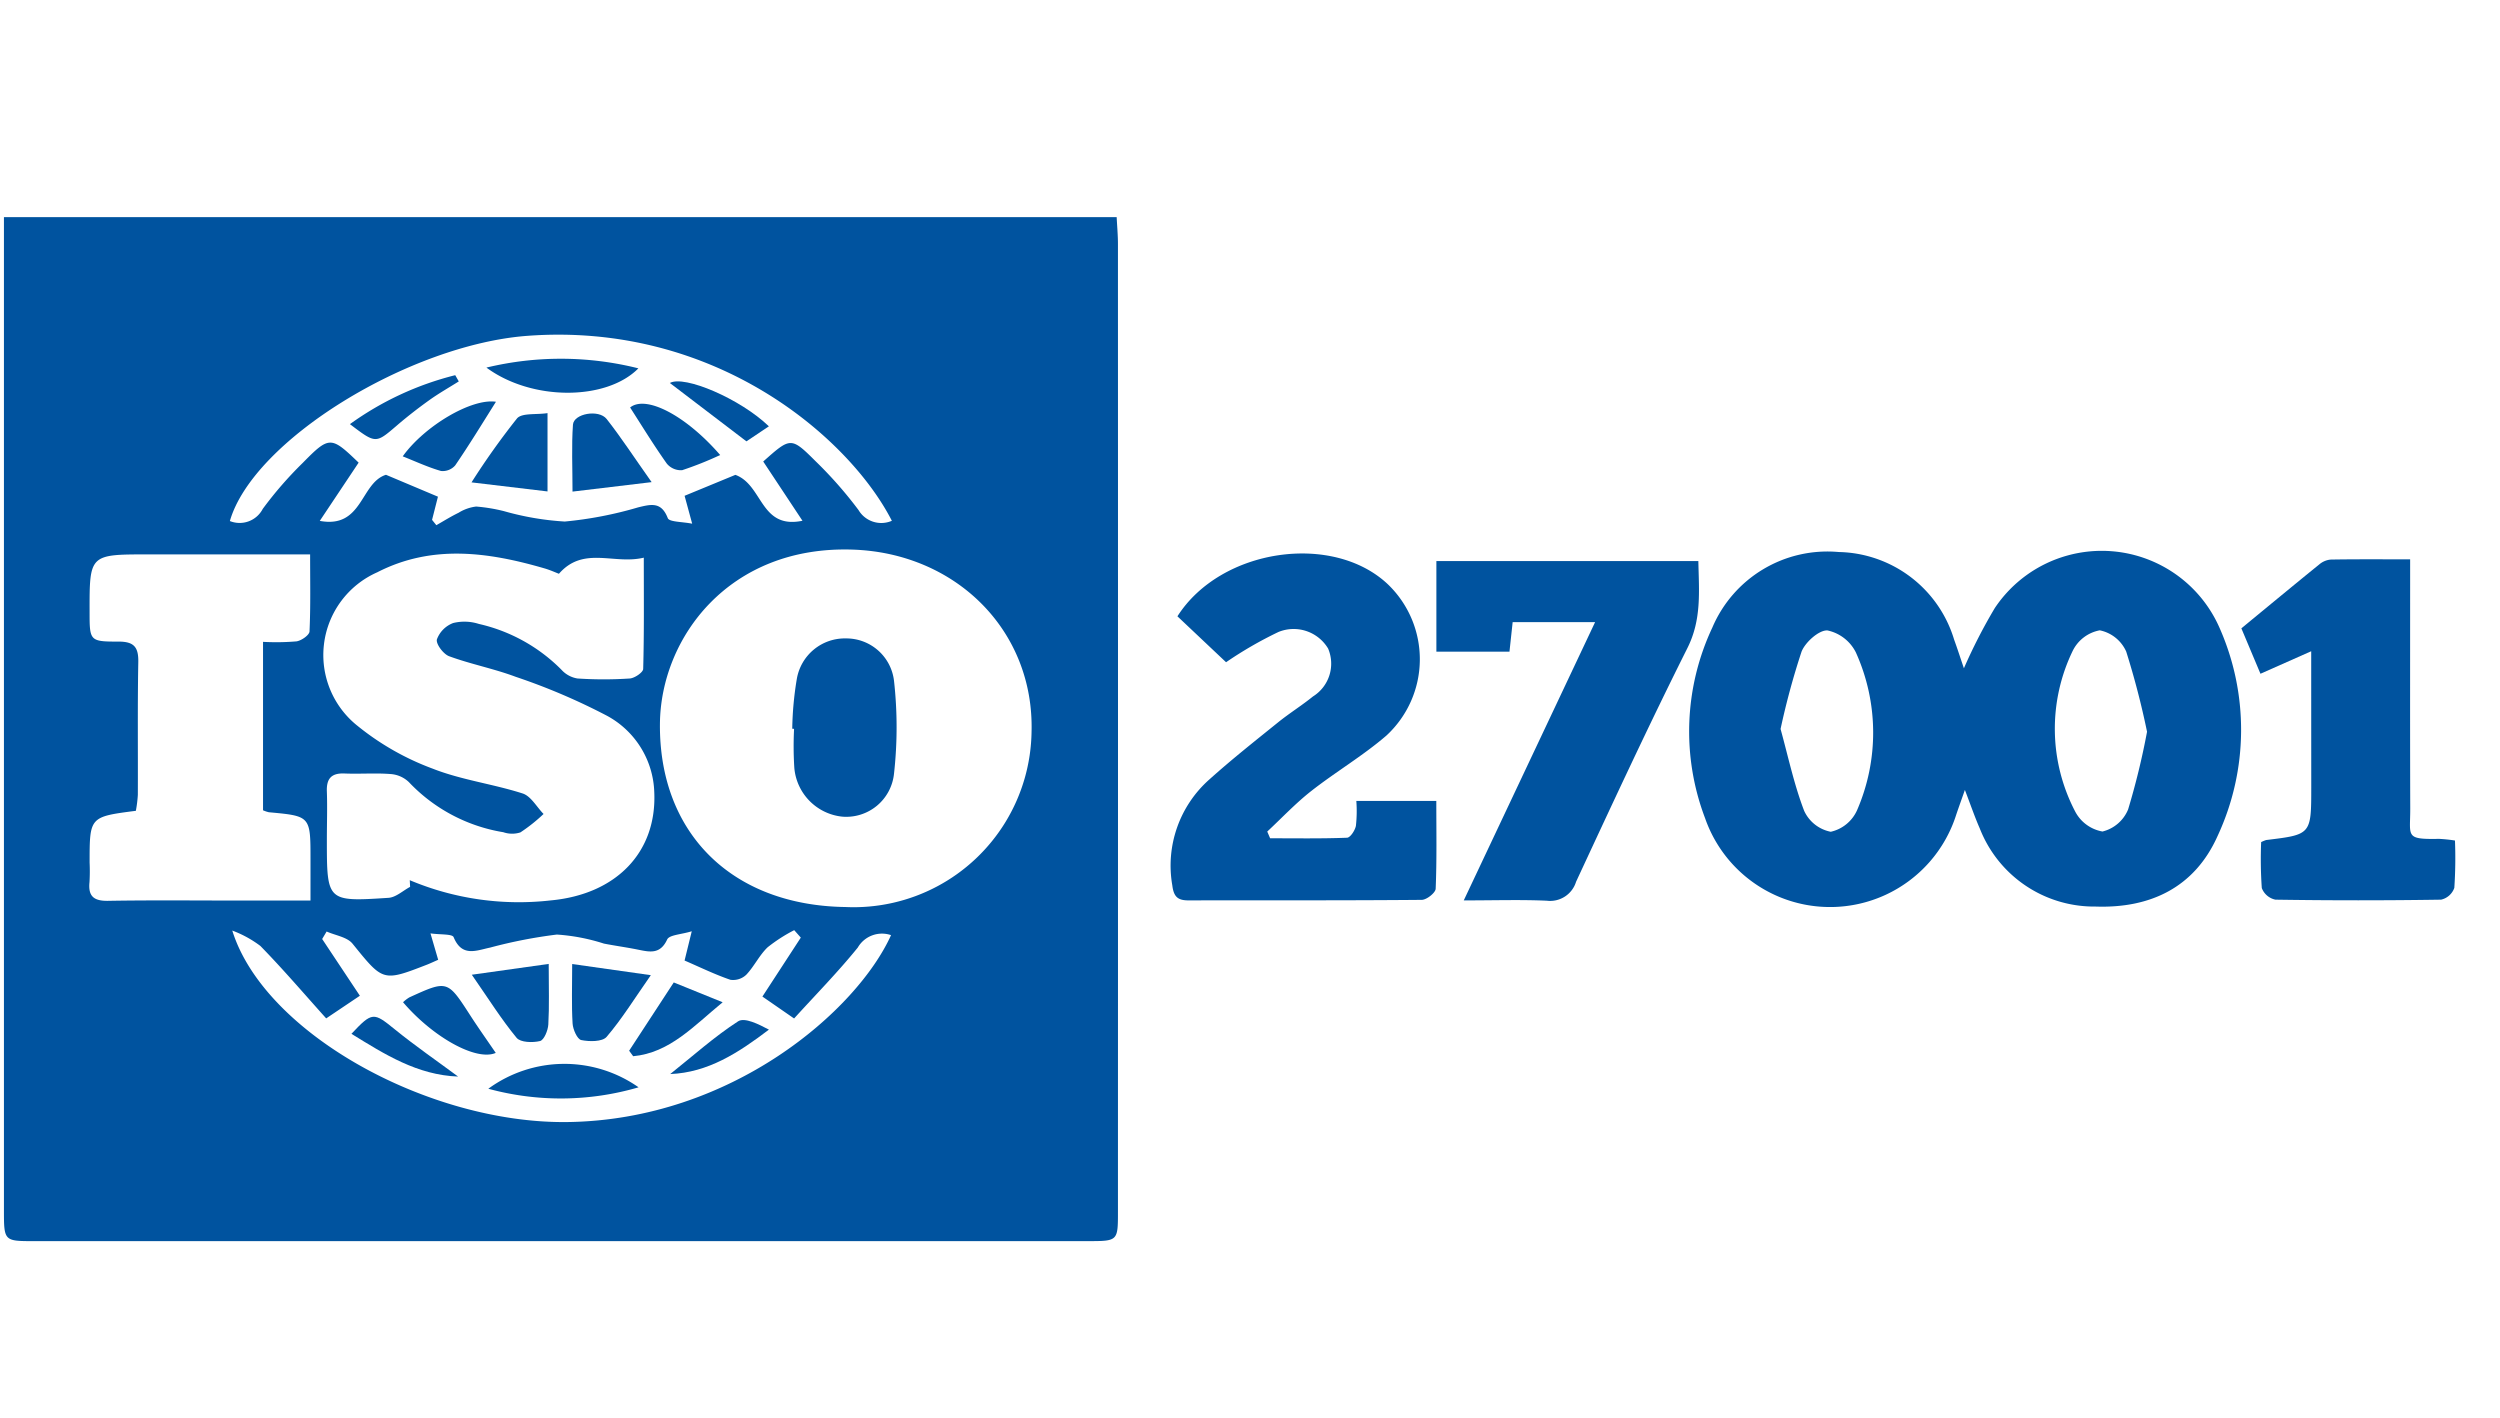 <svg id="bc8c28e2-a77a-4dba-8bdb-b7aebc117a5c" data-name="Calque 1" xmlns="http://www.w3.org/2000/svg" width="141" height="80" viewBox="0 0 141 80">
  <g>
    <path d="M62.98,12.246c.027.54.072,1.023.072,1.506q.006,27.291,0,54.581c0,1.662,0,1.666-1.7,1.666Q31.64,70,1.929,70C.223,70,.222,70,.222,68.236V12.246Zm-15.3,38.91a10.036,10.036,0,0,0,10.5-9.886c.15-5.7-4.259-10.078-10.086-10.272-7.015-.235-10.844,5.019-10.874,9.844C37.176,46.993,41.277,51.065,47.677,51.156Zm-24.55-1.135-.019-.378a15.859,15.859,0,0,0,7.939,1.141c3.717-.341,6-2.725,5.851-6.1a5.08,5.08,0,0,0-2.665-4.314,35.492,35.492,0,0,0-5.156-2.2c-1.222-.458-2.521-.708-3.747-1.158-.325-.119-.754-.691-.692-.949a1.565,1.565,0,0,1,.918-.924,2.655,2.655,0,0,1,1.446.05,9.526,9.526,0,0,1,4.661,2.585,1.545,1.545,0,0,0,.907.493,22.293,22.293,0,0,0,2.947,0c.274-.019.751-.345.756-.54.056-2.031.034-4.064.034-6.275-1.684.409-3.4-.678-4.786.909-.192-.073-.49-.209-.8-.3-3.172-.925-6.356-1.372-9.448.217a5.1,5.1,0,0,0-1.1,8.669A14.981,14.981,0,0,0,24.4,43.351c1.622.64,3.4.862,5.075,1.4.47.151.792.759,1.182,1.157a9.494,9.494,0,0,1-1.306,1.039,1.515,1.515,0,0,1-.964-.01A9.428,9.428,0,0,1,23.06,44.11a1.653,1.653,0,0,0-1.046-.455c-.855-.066-1.72.006-2.579-.03-.75-.032-1.029.292-1,1.02.032.9,0,1.8,0,2.7,0,3.5,0,3.52,3.473,3.293C22.327,50.613,22.722,50.236,23.127,50.021ZM14.835,45.7V36.2a13.443,13.443,0,0,0,1.887-.027c.278-.04.725-.354.735-.56.065-1.41.034-2.824.034-4.345-3.184,0-6.168,0-9.152,0-3.291,0-3.291.006-3.286,3.231,0,1.646,0,1.69,1.638,1.687.862,0,1.124.308,1.109,1.151-.046,2.5-.015,4.995-.026,7.493a7.018,7.018,0,0,1-.112.9c-2.608.338-2.608.338-2.608,2.916a10.711,10.711,0,0,1-.006,1.105c-.083.8.244,1.07,1.049,1.056,2.417-.043,4.835-.016,7.253-.016h4.162V48.452c0-2.426,0-2.425-2.347-2.641A1.839,1.839,0,0,1,14.835,45.7ZM13.1,52.484c1.808,5.8,11.08,10.891,18.885,10.8,9.281-.112,16.355-6.3,18.27-10.542a1.577,1.577,0,0,0-1.876.7c-1.122,1.387-2.379,2.664-3.592,4L43,56.206l2.166-3.325-.372-.42a8.957,8.957,0,0,0-1.5.966c-.467.446-.756,1.074-1.2,1.544a1.072,1.072,0,0,1-.9.289c-.877-.3-1.714-.71-2.584-1.086l.405-1.651c-.605.187-1.265.2-1.387.466-.391.841-.971.708-1.634.573-.642-.131-1.293-.218-1.935-.344a11,11,0,0,0-2.651-.509,27.412,27.412,0,0,0-3.761.734c-.781.162-1.591.556-2.062-.586-.078-.191-.757-.134-1.306-.214l.434,1.489c-.262.115-.442.2-.629.274-2.5.971-2.476.947-4.2-1.181-.306-.377-.966-.466-1.463-.688l-.251.423,2.127,3.2-1.9,1.277c-1.241-1.38-2.431-2.776-3.71-4.084A6.225,6.225,0,0,0,13.1,52.484Zm37.2-23.113c-2.367-4.635-9.9-11.233-20.577-10.428-6.617.5-15.438,5.876-16.759,10.444a1.468,1.468,0,0,0,1.854-.684,21.3,21.3,0,0,1,2.253-2.592c1.507-1.535,1.6-1.516,3.156-.018l-2.191,3.285c2.425.452,2.286-2.146,3.733-2.6L24.7,28.013l-.332,1.308.242.3c.416-.236.823-.493,1.252-.7a2.416,2.416,0,0,1,.993-.352,9.506,9.506,0,0,1,1.57.26,15.944,15.944,0,0,0,3.427.586,21.756,21.756,0,0,0,4.141-.8c.736-.178,1.306-.326,1.67.607.086.221.8.2,1.376.314l-.428-1.573,2.864-1.181c1.565.571,1.39,3.087,3.784,2.589l-2.213-3.342c1.537-1.367,1.565-1.4,2.945-.024a23.209,23.209,0,0,1,2.429,2.761A1.494,1.494,0,0,0,50.305,29.371Z" style="fill: #00539f"/>
    <path d="M110.764,37.691a30.445,30.445,0,0,1,1.745-3.4,7.252,7.252,0,0,1,12.647,1.061,14.2,14.2,0,0,1-.085,11.8c-1.3,2.907-3.8,4.085-6.882,3.978a6.928,6.928,0,0,1-6.527-4.4c-.276-.628-.5-1.281-.842-2.178-.213.607-.352.993-.484,1.381a7.464,7.464,0,0,1-14.169.214,13.775,13.775,0,0,1,.41-10.755,7.052,7.052,0,0,1,7.124-4.258,6.942,6.942,0,0,1,6.511,4.939C110.393,36.571,110.554,37.073,110.764,37.691Zm-10.34,3.424c.423,1.533.757,3.119,1.33,4.615a2.093,2.093,0,0,0,1.5,1.182,2.139,2.139,0,0,0,1.481-1.208,10.991,10.991,0,0,0-.064-8.907,2.338,2.338,0,0,0-1.6-1.24c-.473-.034-1.257.663-1.465,1.2A42.265,42.265,0,0,0,100.424,41.115Zm20.669.155a46.063,46.063,0,0,0-1.174-4.52,2.092,2.092,0,0,0-1.492-1.2,2.135,2.135,0,0,0-1.519,1.144,10.074,10.074,0,0,0,.131,9.074,2.163,2.163,0,0,0,1.541,1.13,2.106,2.106,0,0,0,1.446-1.247A41.575,41.575,0,0,0,121.093,41.27Z" style="fill: #00539f"/>
    <path d="M69.15,37.35l-2.743-2.59c2.45-3.842,8.773-4.741,11.875-1.8a5.857,5.857,0,0,1-.088,8.525c-1.328,1.146-2.863,2.048-4.247,3.134-.879.69-1.653,1.516-2.474,2.281l.162.379c1.447,0,2.894.025,4.339-.031.184-.007.453-.417.5-.676a7.56,7.56,0,0,0,.023-1.4h4.511c0,1.7.032,3.327-.036,4.953-.01.229-.509.624-.785.627-4.387.039-8.775.022-13.162.03-.6,0-.828-.206-.907-.847a6.492,6.492,0,0,1,2.095-5.978c1.246-1.12,2.564-2.161,3.868-3.214.637-.514,1.337-.95,1.972-1.464a2.178,2.178,0,0,0,.853-2.7,2.266,2.266,0,0,0-2.8-.936A22.069,22.069,0,0,0,69.15,37.35Z" style="fill: #00539f"/>
    <path d="M82.556,50.783c2.528-5.357,4.926-10.436,7.408-15.695h-4.65l-.18,1.667H81.012v-5.11H95.787c.034,1.7.194,3.287-.617,4.906-2.18,4.35-4.228,8.768-6.28,13.181A1.529,1.529,0,0,1,87.237,50.8C85.772,50.734,84.3,50.783,82.556,50.783Z" style="fill: #00539f"/>
    <path d="M130.352,36.73,127.49,38l-1.077-2.562c1.567-1.289,2.97-2.451,4.388-3.6a1.158,1.158,0,0,1,.647-.278c1.429-.025,2.858-.013,4.484-.013v1.4c0,4.218-.008,8.435.006,12.652.005,1.588-.311,1.748,1.622,1.713a8.266,8.266,0,0,1,.9.094,25.157,25.157,0,0,1-.036,2.668,1.03,1.03,0,0,1-.747.667q-4.669.072-9.342,0a1.045,1.045,0,0,1-.77-.657,23.779,23.779,0,0,1-.036-2.59,2.215,2.215,0,0,1,.285-.117c2.538-.307,2.539-.306,2.541-2.964C130.354,41.964,130.352,39.512,130.352,36.73Z" style="fill: #00539f"/>
    <path d="M44.683,41.1a18.566,18.566,0,0,1,.255-2.793,2.748,2.748,0,0,1,2.784-2.3,2.707,2.707,0,0,1,2.7,2.389,23.6,23.6,0,0,1,0,5.24A2.709,2.709,0,0,1,47.5,46.059,3.028,3.028,0,0,1,44.8,43.313a19.313,19.313,0,0,1-.014-2.206Z" style="fill: #00539f"/>
    <path d="M32.271,54.371,36.707,55c-.929,1.329-1.632,2.471-2.493,3.478-.241.282-.973.277-1.433.181-.225-.047-.467-.6-.487-.932C32.231,56.676,32.271,55.622,32.271,54.371Z" style="fill: #00539f"/>
    <path d="M30.947,54.365c0,1.322.038,2.373-.022,3.418-.019.334-.241.875-.467.932-.414.1-1.1.083-1.32-.18-.866-1.051-1.594-2.215-2.528-3.56Z" style="fill: #00539f"/>
    <path d="M27.541,61.405a7.272,7.272,0,0,1,8.474-.081A15.552,15.552,0,0,1,27.541,61.405Z" style="fill: #00539f"/>
    <path d="M27.96,59.384c-1.1.48-3.547-.89-5.228-2.858a2.027,2.027,0,0,1,.356-.274c2.152-.981,2.147-.976,3.437,1.02C26.966,57.955,27.438,58.619,27.96,59.384Z" style="fill: #00539f"/>
    <path d="M38,55.41l2.758,1.118c-1.655,1.358-2.988,2.849-5.047,3.043l-.228-.31Z" style="fill: #00539f"/>
    <path d="M25.836,60.718c-2.3-.084-4.141-1.256-6.015-2.41,1.178-1.253,1.25-1.222,2.441-.256C23.415,58.988,24.642,59.833,25.836,60.718Z" style="fill: #00539f"/>
    <path d="M37.8,60.577c1.265-1.008,2.479-2.1,3.829-2.974.368-.238,1.148.158,1.738.468C41.643,59.382,39.933,60.491,37.8,60.577Z" style="fill: #00539f"/>
    <path d="M36.751,27.192l-4.461.534c0-1.376-.059-2.58.025-3.775.043-.623,1.453-.882,1.9-.32C35.036,24.676,35.765,25.8,36.751,27.192Z" style="fill: #00539f"/>
    <path d="M30.88,27.717l-4.286-.511A41.788,41.788,0,0,1,29.159,23.6c.28-.322,1.069-.2,1.721-.3Z" style="fill: #00539f"/>
    <path d="M27.434,20.732a17.922,17.922,0,0,1,8.571.043C34.2,22.606,30,22.626,27.434,20.732Z" style="fill: #00539f"/>
    <path d="M27.971,22.66c-.8,1.274-1.52,2.453-2.3,3.591a.932.932,0,0,1-.8.312c-.727-.208-1.422-.533-2.157-.825C23.927,24.042,26.584,22.451,27.971,22.66Z" style="fill: #00539f"/>
    <path d="M40.618,25.663a19.553,19.553,0,0,1-2.146.856,1.033,1.033,0,0,1-.865-.373c-.728-1.026-1.385-2.1-2.068-3.164C36.425,22.269,38.666,23.413,40.618,25.663Z" style="fill: #00539f"/>
    <path d="M19.736,23.921a17.343,17.343,0,0,1,5.939-2.761l.2.352c-.553.348-1.124.671-1.654,1.05-.632.452-1.247.93-1.837,1.436C21.186,25.024,21.2,25.035,19.736,23.921Z" style="fill: #00539f"/>
    <path d="M43.365,24.045l-1.267.847L37.78,21.6C38.588,21.144,41.753,22.489,43.365,24.045Z" style="fill: #00539f"/>
  </g>
</svg>
